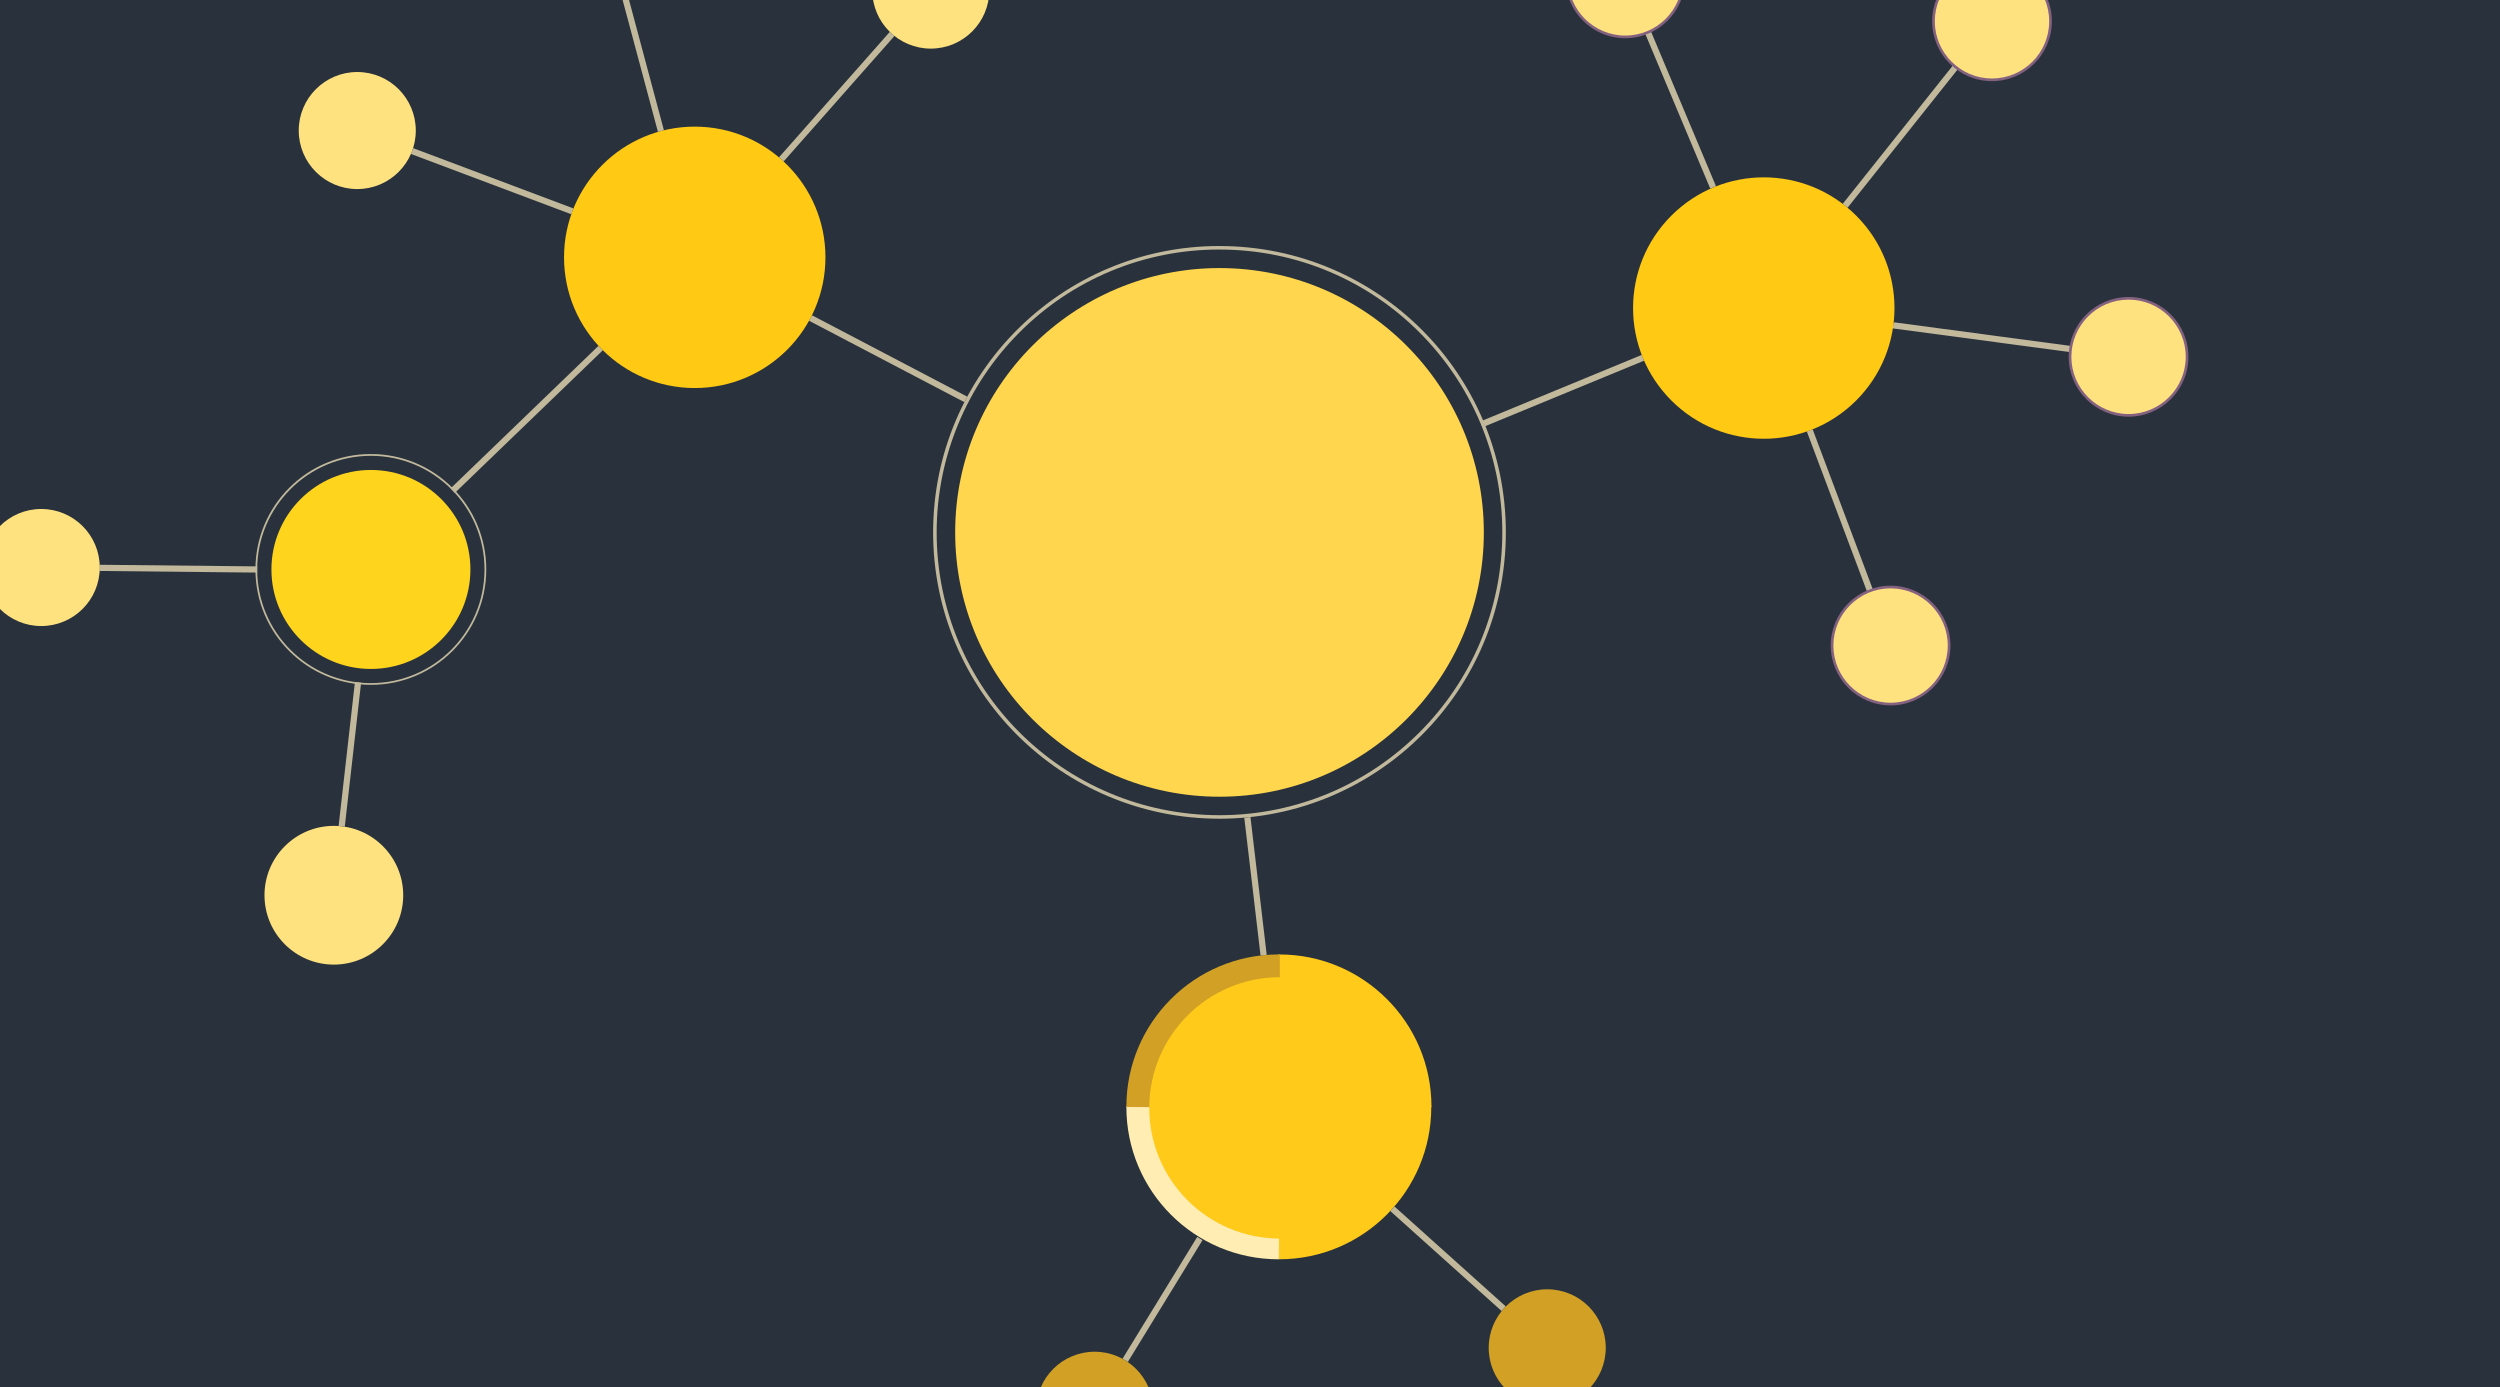 <?xml version="1.0" encoding="UTF-8"?>
<svg id="Ebene_1" data-name="Ebene 1" xmlns="http://www.w3.org/2000/svg" xmlns:xlink="http://www.w3.org/1999/xlink" viewBox="0 0 3211.08 1781.87">
  <defs>
    <style>
      .cls-1 {
        fill: #ffd41d;
      }

      .cls-1, .cls-2, .cls-3, .cls-4, .cls-5, .cls-6, .cls-7, .cls-8, .cls-9, .cls-10, .cls-11 {
        stroke-width: 0px;
      }

      .cls-2 {
        fill: #ffd64d;
      }

      .cls-12 {
        clip-path: url(#clippath);
      }

      .cls-3 {
        fill: none;
      }

      .cls-4 {
        fill: #d1a024;
      }

      .cls-5 {
        fill: #ffca1a;
      }

      .cls-6 {
        fill: #ffe280;
      }

      .cls-7 {
        fill: #29323c;
      }

      .cls-8 {
        fill: #c2b99c;
      }

      .cls-9 {
        fill: #ffc914;
      }

      .cls-10 {
        fill: #ffedb3;
      }

      .cls-11 {
        fill: #83617f;
      }
    </style>
    <clipPath id="clippath">
      <rect class="cls-3" x="0" y="0" width="3211.08" height="1781.87"/>
    </clipPath>
  </defs>
  <rect class="cls-7" x="0" y="0" width="3211.08" height="1781.87"/>
  <g class="cls-12">
    <g>
      <circle class="cls-6" cx="428.81" cy="1149.87" r="89.09"/>
      <path class="cls-5" d="M1838.39,1420.43v1.57c0,107.96-87.52,195.48-195.48,195.48h-.52l-1.14-197.06h197.15Z"/>
      <path class="cls-5" d="M1641.56,1225.93h1.57c107.95-.01,195.47,87.49,195.48,195.44v.48l-197.06,1.14v-197.06Z"/>
      <path class="cls-10" d="M1446.76,1420.43v1.57c0,107.96,87.52,195.48,195.48,195.48h.43l1.14-197.06h-197.06Z"/>
      <path class="cls-4" d="M1643.82,1225.93h-1.57c-107.95-.01-195.47,87.49-195.48,195.44v.48l197.06,1.14v-197.06Z"/>
      <path class="cls-8" d="M1566.37,320.53c200.63.01,363.26,162.67,363.25,363.3-.01,200.63-162.67,363.26-363.3,363.24-200.63-.01-363.26-162.67-363.25-363.3,0-96.34,38.28-188.73,106.4-256.85,67.99-68.34,160.49-106.65,256.9-106.4M1566.37,315.98c-203.13-.01-367.81,164.65-367.83,367.78-.01,203.13,164.65,367.81,367.78,367.83,203.12.01,367.8-164.63,367.83-367.76.01-203.12-164.64-367.79-367.76-367.8h-.02v-.05Z"/>
      <path class="cls-8" d="M476.42,585.45c80.63.05,145.95,65.45,145.9,146.08-.05,80.63-65.45,145.95-146.08,145.9-80.59-.05-145.9-65.4-145.9-145.99.06-80.6,65.39-145.92,145.99-145.99M476.33,583.17c-81.87,0-148.24,66.37-148.24,148.24s66.37,148.24,148.24,148.24,148.24-66.37,148.24-148.24c0,0,0,0,0,0,.01-81.86-66.34-148.23-148.2-148.24h-.05,0Z"/>
      <rect class="cls-8" x="1897.53" y="497.75" width="221.04" height="7.97" transform="translate(-39.64 803.37) rotate(-22.41)"/>
      <rect class="cls-8" x="1608.63" y="1049.26" width="7.97" height="178.22" transform="translate(-122.31 196.85) rotate(-6.73)"/>
      <rect class="cls-8" x="1136.8" y="348.11" width="7.97" height="225.26" transform="translate(203.11 1257.26) rotate(-62.34)"/>
      <rect class="cls-8" x="1401.49" y="1665.08" width="183.44" height="7.97" transform="translate(-710.25 2069.32) rotate(-58.48)"/>
      <rect class="cls-8" x="1855.91" y="1520.66" width="7.97" height="192.13" transform="translate(-585.66 1920.54) rotate(-48.08)"/>
      <rect class="cls-8" x="2541.67" y="318.29" width="7.97" height="229.67" transform="translate(1779.04 2898.95) rotate(-82.39)"/>
      <rect class="cls-8" x="2359.22" y="545.79" width="7.97" height="220.02" transform="translate(-79.6 873.81) rotate(-20.61)"/>
      <rect class="cls-8" x="2327.03" y="171.25" width="227.71" height="7.97" transform="translate(783.62 1975.82) rotate(-51.48)"/>
      <rect class="cls-8" x="2154.59" y="33.08" width="7.97" height="216.26" transform="translate(113.78 847.03) rotate(-22.79)"/>
      <rect class="cls-8" x="967.17" y="120.16" width="214.97" height="7.97" transform="translate(270.25 847.49) rotate(-48.55)"/>
      <rect class="cls-8" x="628.24" y="122.72" width="7.97" height="220.04" transform="translate(191.85 742.6) rotate(-69.39)"/>
      <rect class="cls-8" x="814.99" y="-59.35" width="7.97" height="231.64" transform="translate(13.27 213.81) rotate(-14.99)"/>
      <rect class="cls-8" x="544.55" y="534.59" width="263.86" height="7.97" transform="translate(-184.33 620.4) rotate(-43.95)"/>
      <rect class="cls-8" x="225.21" y="629.24" width="7.97" height="202.31" transform="translate(-503.51 952.09) rotate(-89.41)"/>
      <rect class="cls-8" x="356.35" y="964.92" width="186.08" height="7.97" transform="translate(-564 1306.22) rotate(-83.53)"/>
      <circle class="cls-2" cx="1566.37" cy="683.83" r="339.51"/>
      <circle class="cls-5" cx="1644.04" cy="1422.99" r="167.88"/>
      <circle class="cls-4" cx="1406.01" cy="1811.36" r="75.17"/>
      <circle class="cls-4" cx="1987.31" cy="1731.18" r="75.17"/>
      <circle class="cls-9" cx="2265.44" cy="395.68" r="167.88" transform="translate(383.75 1717.8) rotate(-45)"/>
      <g>
        <circle class="cls-6" cx="2558.6" cy="27.35" r="75.17"/>
        <path class="cls-11" d="M2558.6,104.23c-42.39,0-76.88-34.49-76.88-76.88s34.49-76.88,76.88-76.88,76.88,34.49,76.88,76.88-34.49,76.88-76.88,76.88ZM2558.6-46.11c-40.51,0-73.46,32.96-73.46,73.46s32.95,73.46,73.46,73.46,73.46-32.96,73.46-73.46-32.95-73.46-73.46-73.46Z"/>
      </g>
      <g>
        <circle class="cls-6" cx="2428.31" cy="829.15" r="75.17"/>
        <path class="cls-11" d="M2428.31,906.03c-42.39,0-76.88-34.49-76.88-76.88s34.49-76.88,76.88-76.88,76.88,34.49,76.88,76.88-34.49,76.88-76.88,76.88ZM2428.31,755.69c-40.51,0-73.46,32.96-73.46,73.46s32.95,73.46,73.46,73.46,73.46-32.96,73.46-73.46-32.95-73.46-73.46-73.46Z"/>
      </g>
      <g>
        <circle class="cls-6" cx="2087.54" cy="-27.77" r="75.17"/>
        <path class="cls-11" d="M2087.54,49.1c-42.39,0-76.88-34.49-76.88-76.88s34.49-76.88,76.88-76.88,76.88,34.49,76.88,76.88-34.49,76.88-76.88,76.88ZM2087.54-101.23c-40.51,0-73.46,32.96-73.46,73.46s32.95,73.46,73.46,73.46,73.46-32.96,73.46-73.46-32.95-73.46-73.46-73.46Z"/>
      </g>
      <g>
        <circle class="cls-6" cx="2733.99" cy="458.32" r="75.17"/>
        <path class="cls-11" d="M2733.99,535.2c-42.39,0-76.88-34.49-76.88-76.88s34.49-76.88,76.88-76.88,76.88,34.49,76.88,76.88-34.49,76.88-76.88,76.88ZM2733.99,384.86c-40.51,0-73.46,32.96-73.46,73.46s32.95,73.46,73.46,73.46,73.46-32.96,73.46-73.46-32.95-73.46-73.46-73.46Z"/>
      </g>
      <circle class="cls-9" cx="892.35" cy="330.53" r="167.88"/>
      <circle class="cls-6" cx="458.88" cy="167.67" r="75.17"/>
      <circle class="cls-1" cx="476.42" cy="731.43" r="127.79"/>
      <circle class="cls-6" cx="1195.54" cy="-12.74" r="75.17"/>
      <circle class="cls-6" cx="52.97" cy="728.93" r="75.17"/>
      <circle class="cls-6" cx="428.81" cy="1149.87" r="75.17"/>
    </g>
  </g>
</svg>